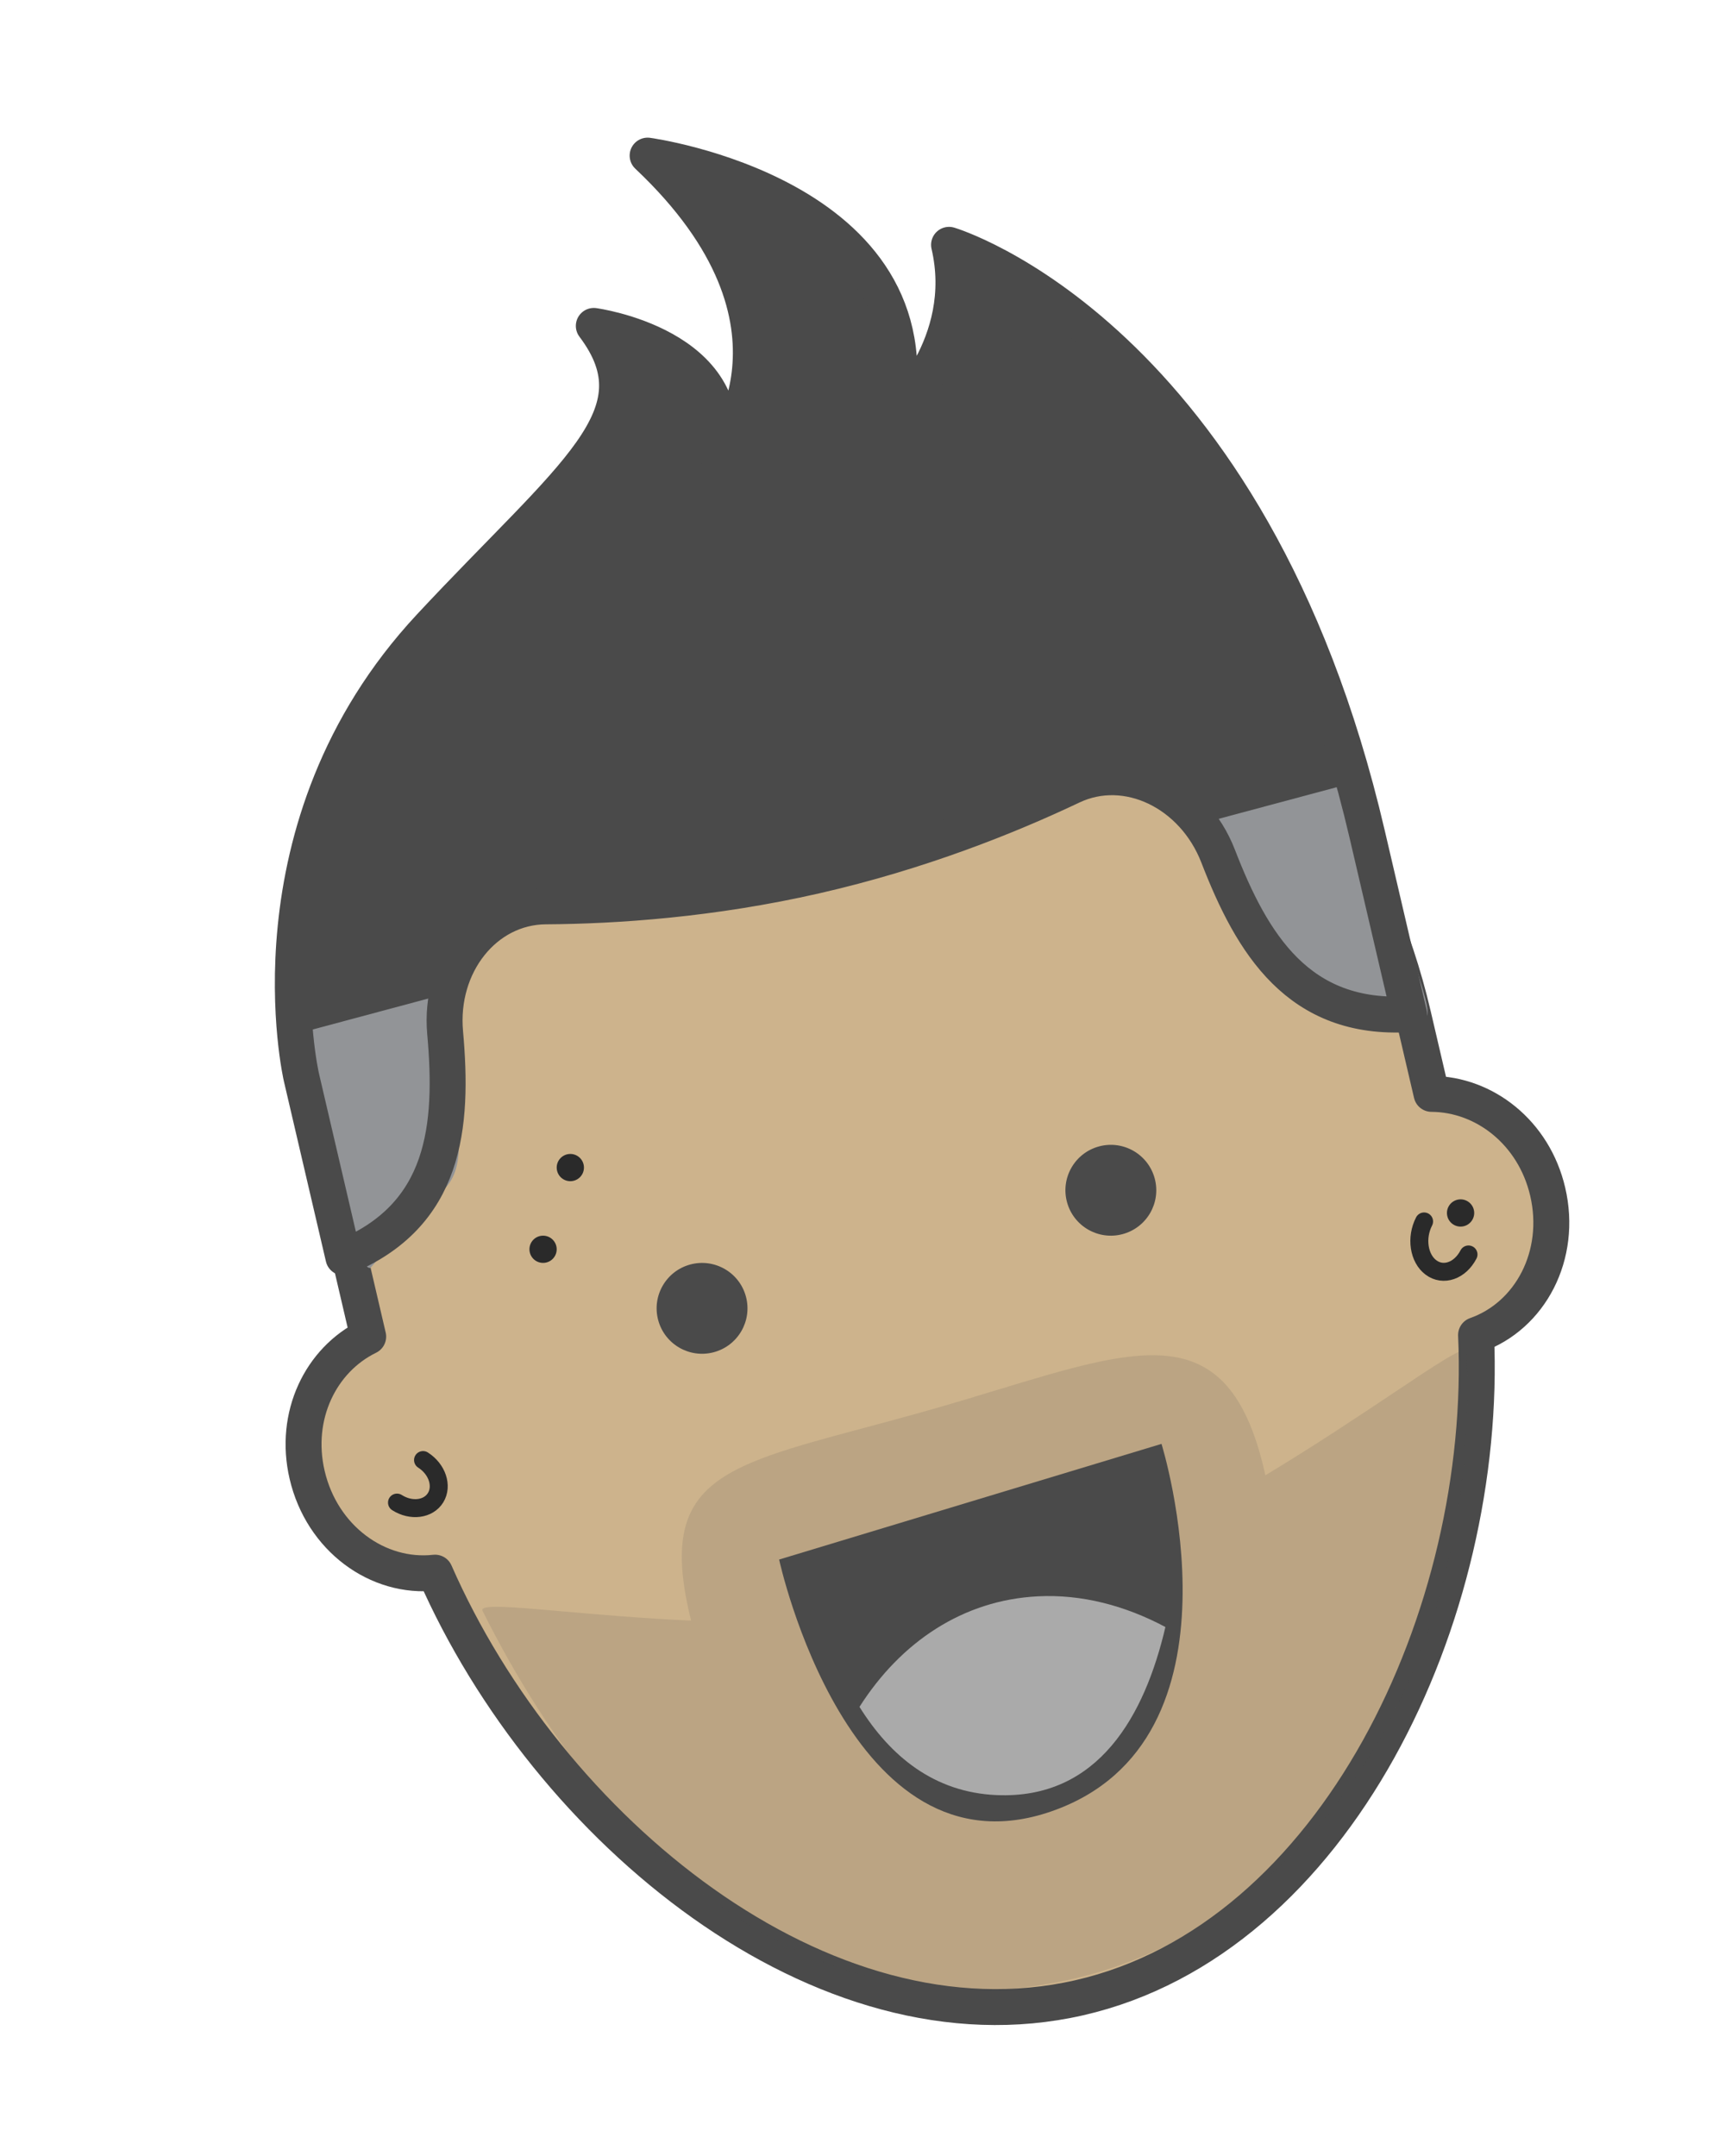 <svg width="144" height="180" viewBox="0 0 144 180" fill="none" xmlns="http://www.w3.org/2000/svg">
<path d="M69.549 73.797L72.689 85.516" stroke="#4A4A4A" stroke-width="5" stroke-linecap="round" stroke-linejoin="round"/>
<path fill-rule="evenodd" clip-rule="evenodd" d="M70.484 77.265L73.046 72.64C73.386 72.025 73.33 71.252 72.904 70.682C72.477 70.111 71.765 69.856 71.098 70.035L66.338 71.31C65.672 71.489 65.182 72.066 65.098 72.774C65.014 73.481 65.351 74.178 65.954 74.54L70.484 77.265Z" fill="#424143"/>
<path fill-rule="evenodd" clip-rule="evenodd" d="M70.484 77.265L73.046 72.64C73.386 72.025 73.33 71.252 72.904 70.682C72.477 70.111 71.765 69.856 71.098 70.035L66.338 71.31C65.672 71.489 65.182 72.066 65.098 72.774C65.014 73.481 65.351 74.178 65.954 74.54L70.484 77.265Z" stroke="#4A4A4A" stroke-width="5"/>
<path fill-rule="evenodd" clip-rule="evenodd" d="M86.488 82.752L59.387 90.014L82.947 123.739L86.488 82.752Z" fill="#E15F5F"/>
<path fill-rule="evenodd" clip-rule="evenodd" d="M129.2 99.495C128.047 94.55 123.918 91.348 119.503 91.326L117.97 84.754C111.621 57.537 86.595 40.001 62.087 45.595C37.58 51.19 22.854 77.8 29.203 105.017L30.736 111.59C26.777 113.523 24.485 118.19 25.639 123.136C26.877 128.443 31.538 131.826 36.316 131.298C45.72 152.739 68.678 171.678 90.085 166.791C111.493 161.904 124.264 134.809 123.219 111.46C127.747 109.864 130.438 104.802 129.2 99.495Z" fill="#CDB38C" stroke="#4A4A4A" stroke-width="3" stroke-linecap="round" stroke-linejoin="round"/>
<path d="M35.314 121.897C36.495 122.65 36.965 124.055 36.365 125.036C35.765 126.018 34.322 126.201 33.141 125.448" stroke="#2A2A2A" stroke-width="1.5" stroke-linecap="round" stroke-linejoin="round"/>
<path d="M122.588 104.732C121.883 106.096 120.483 106.584 119.459 105.822C118.434 105.06 118.176 103.34 118.88 101.976" stroke="#2A2A2A" stroke-width="1.5" stroke-linecap="round" stroke-linejoin="round"/>
<path fill-rule="evenodd" clip-rule="evenodd" d="M57.688 135.301C53.578 135.112 49.869 134.786 46.941 134.529C42.621 134.15 39.998 133.92 40.285 134.493C51.82 157.573 69.507 169.789 89.493 165.229C109.478 160.67 123.641 139.347 122.405 112.855C122.376 112.253 120.049 113.808 116.28 116.325C113.431 118.228 109.758 120.682 105.632 123.169C102.751 110.117 95.748 112.244 83.18 116.061C81.253 116.646 79.195 117.272 77 117.888C75.268 118.374 73.645 118.808 72.133 119.213C59.841 122.504 54.857 123.837 57.688 135.301Z" fill="#4A4A4A" fill-opacity="0.14"/>
<path fill-rule="evenodd" clip-rule="evenodd" d="M25.163 89.95C25.163 89.95 20.293 69.074 35.905 52.317C47.877 39.469 55.225 34.714 49.57 27.21C49.57 27.21 61.664 28.846 59.905 38.043C59.905 38.043 69.078 27.154 54.062 12.992C54.062 12.992 78.251 16.265 74.733 34.658C74.733 34.658 81.172 28.79 79.225 20.44C79.225 20.44 104.388 27.888 114.127 69.639L117.634 84.67C108.396 85.24 104.522 78.807 101.687 71.477C99.627 66.16 94.048 63.467 89.459 65.649C84.172 68.158 76.761 71.134 68.087 73.114C59.413 75.095 51.433 75.632 45.569 75.669C40.477 75.697 36.648 80.538 37.158 86.209C37.858 94.026 37.225 101.488 28.669 104.98L25.163 89.95Z" fill="#4A4A4A"/>
<path fill-rule="evenodd" clip-rule="evenodd" d="M37.711 92.031C39.394 97.929 37.018 99.577 36.241 99.786L30.921 105.857C30.142 106.066 28.151 100.933 26.661 94.991L24.503 86.38L38.27 82.691L37.711 92.031Z" fill="#929497"/>
<path fill-rule="evenodd" clip-rule="evenodd" d="M105.143 77.769C106.829 84.448 110.209 83.211 110.412 83.971L118.955 84.944C119.747 84.731 118.254 81.376 116.377 74.759L113.655 65.167L98.693 69.176L105.143 77.769Z" fill="#929497"/>
<path fill-rule="evenodd" clip-rule="evenodd" d="M25.163 89.95C25.163 89.95 20.293 69.074 35.905 52.317C47.877 39.469 55.225 34.714 49.57 27.21C49.57 27.21 61.664 28.846 59.905 38.043C59.905 38.043 69.078 27.154 54.062 12.992C54.062 12.992 78.251 16.265 74.733 34.658C74.733 34.658 81.172 28.79 79.225 20.44C79.225 20.44 104.388 27.888 114.127 69.639L117.634 84.67C108.396 85.24 104.522 78.807 101.687 71.477C99.627 66.16 94.048 63.467 89.459 65.649C84.172 68.158 76.761 71.134 68.087 73.114C59.413 75.095 51.433 75.632 45.569 75.669C40.477 75.697 36.648 80.538 37.158 86.209C37.858 94.026 37.225 101.488 28.669 104.98L25.163 89.95Z" stroke="#4A4A4A" stroke-width="3" stroke-linecap="round" stroke-linejoin="round"/>
<path fill-rule="evenodd" clip-rule="evenodd" d="M121.671 100.161C121.059 100.302 120.676 100.912 120.818 101.525C120.959 102.137 121.57 102.519 122.182 102.377C122.794 102.236 123.176 101.625 123.035 101.013C122.893 100.4 122.282 100.019 121.671 100.161Z" fill="#2A2A2A"/>
<path fill-rule="evenodd" clip-rule="evenodd" d="M65.04 130.203C65.04 130.203 70.864 157.105 87.778 151.223C104.693 145.341 96.96 120.547 96.96 120.547L65.04 130.203Z" fill="#4A4A4A"/>
<path fill-rule="evenodd" clip-rule="evenodd" d="M97.286 135.836C93.914 134.041 90.299 133.09 86.642 133.274C80.391 133.588 75.196 137.086 71.748 142.503C74.318 146.623 77.973 149.644 83.198 149.869C91.716 150.234 95.57 143.186 97.286 135.836Z" fill="#AAAAAA"/>
<path fill-rule="evenodd" clip-rule="evenodd" d="M46.11 103.469C45.651 103.041 44.932 103.065 44.502 103.525C44.075 103.984 44.1 104.704 44.559 105.132C45.018 105.56 45.738 105.535 46.166 105.076C46.595 104.617 46.569 103.897 46.11 103.469Z" fill="#2A2A2A"/>
<path fill-rule="evenodd" clip-rule="evenodd" d="M48.385 96.646C47.926 96.218 47.207 96.243 46.778 96.703C46.35 97.162 46.375 97.882 46.834 98.31C47.293 98.738 48.013 98.713 48.442 98.254C48.87 97.794 48.845 97.075 48.385 96.646Z" fill="#2A2A2A"/>
<path fill-rule="evenodd" clip-rule="evenodd" d="M62.269 108.25C62.811 110.273 61.61 112.352 59.588 112.894C57.565 113.436 55.486 112.236 54.944 110.213C54.402 108.19 55.602 106.112 57.625 105.57C59.648 105.028 61.727 106.227 62.269 108.25Z" fill="#4A4A4A"/>
<path fill-rule="evenodd" clip-rule="evenodd" d="M89.069 100.354C89.611 102.376 91.691 103.577 93.713 103.035C95.736 102.493 96.936 100.413 96.394 98.391C95.852 96.368 93.773 95.168 91.751 95.71C89.728 96.252 88.527 98.331 89.069 100.354Z" fill="#4A4A4A"/>
</svg>
